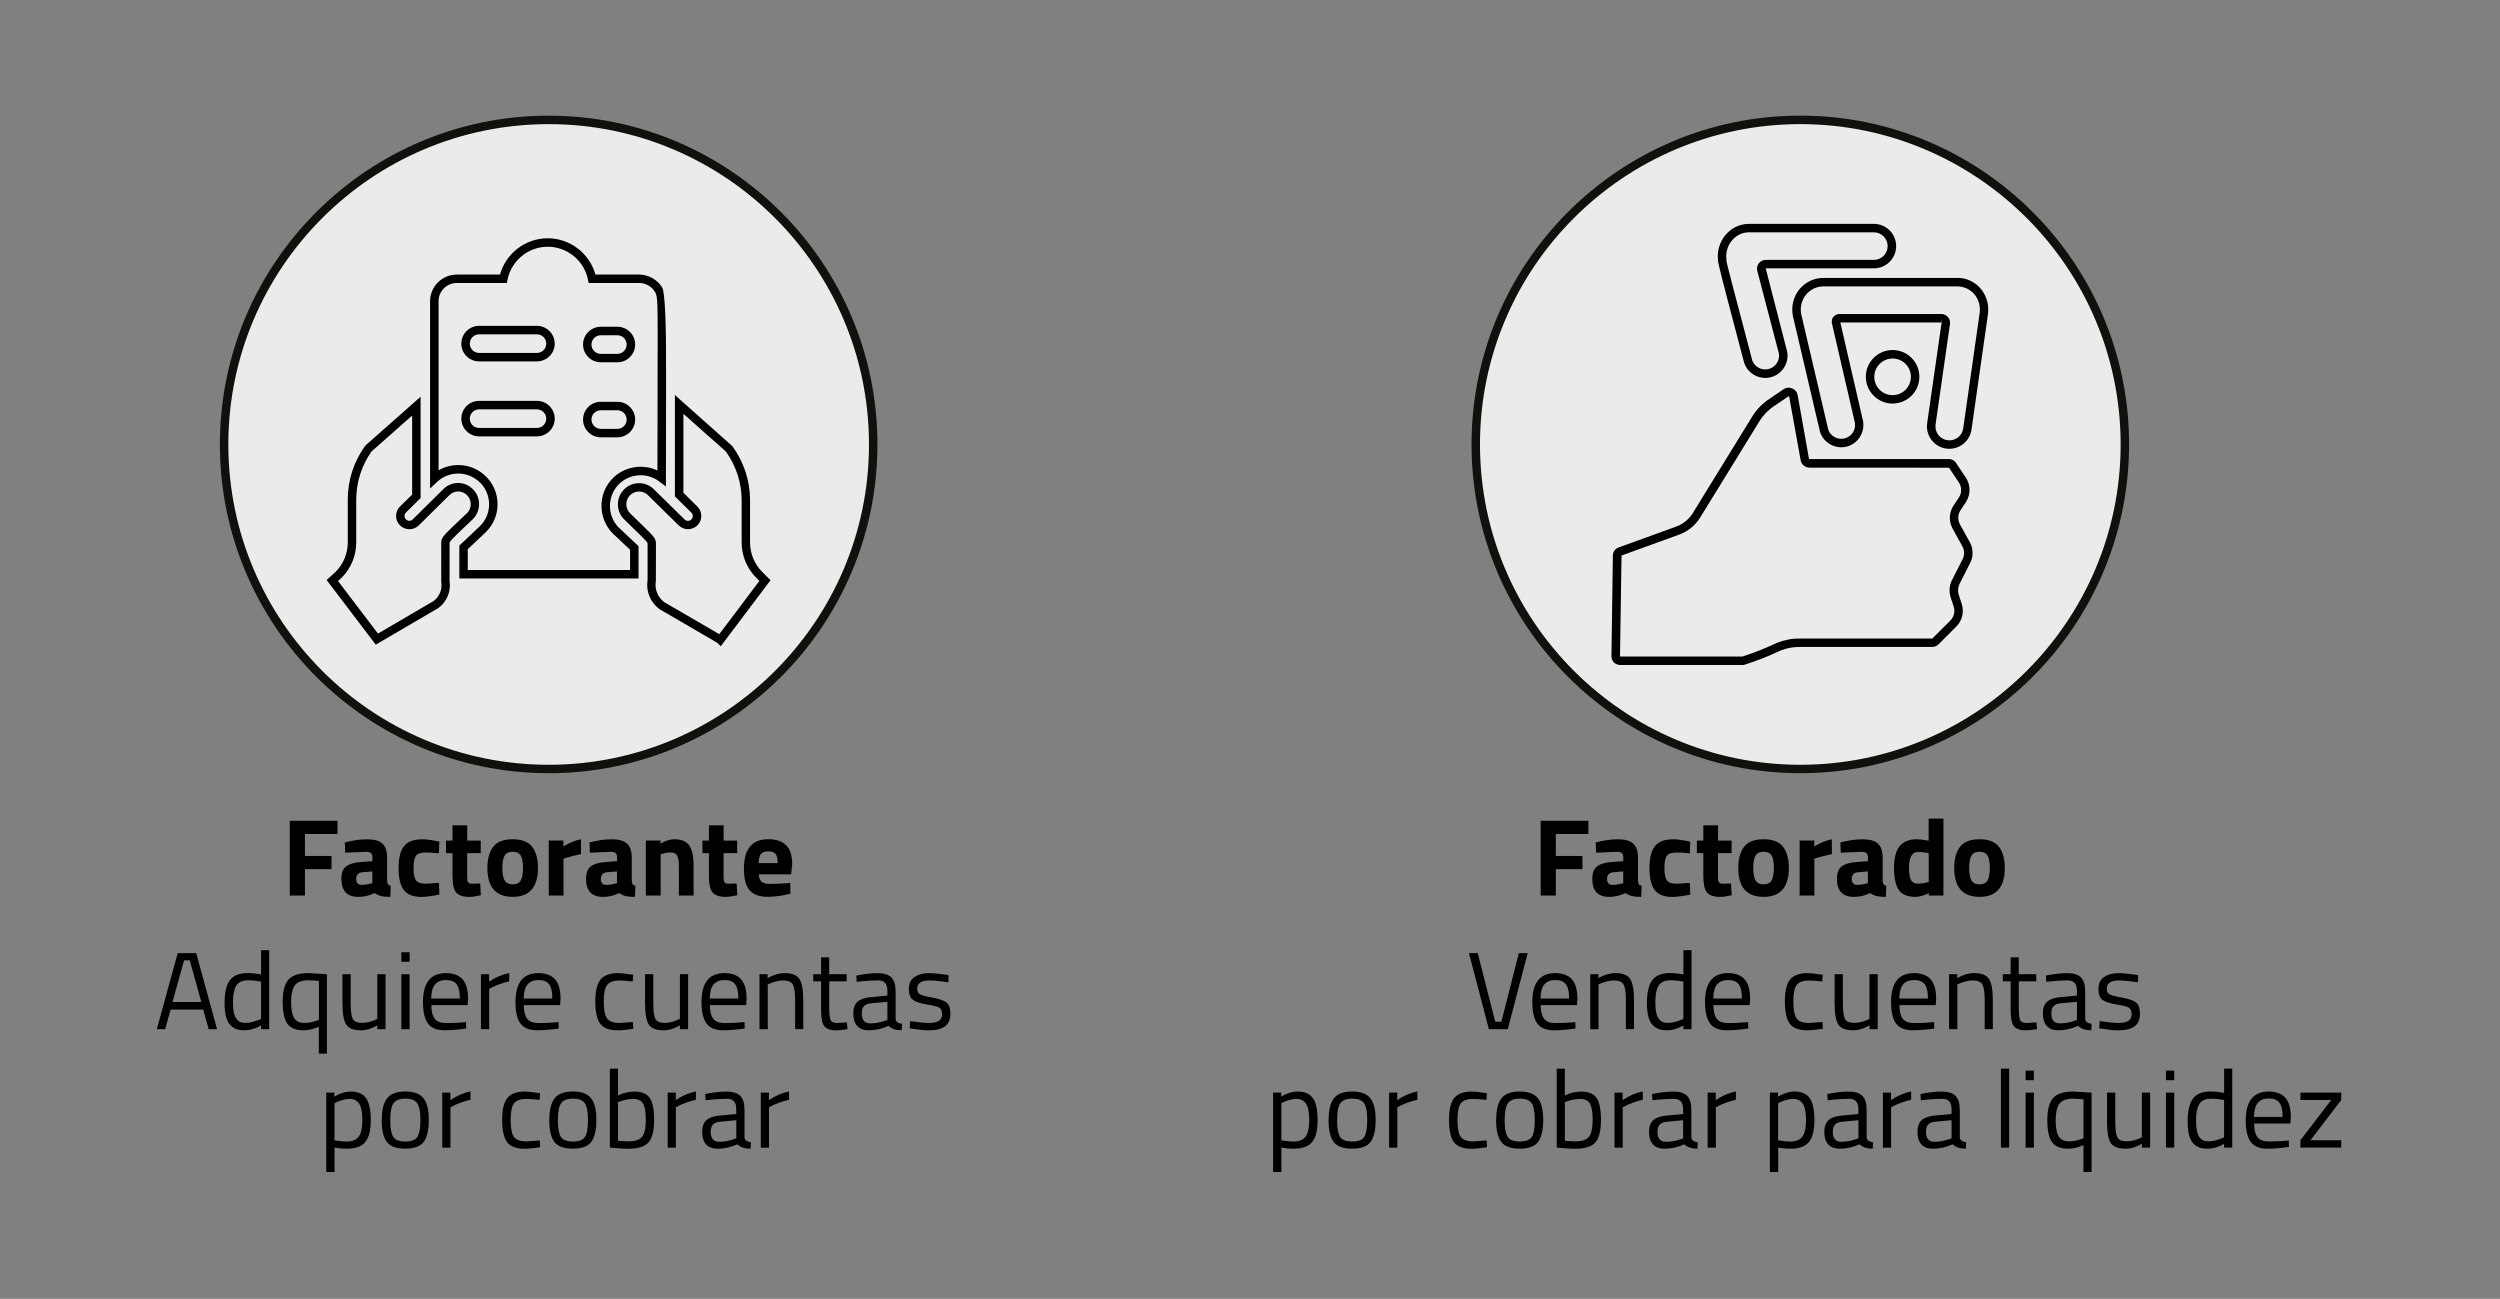 <?xml version="1.0" encoding="UTF-8"?>
<svg id="uuid-05cb3c25-befd-41bc-b2a4-3063d6d17beb" data-name="Capa 1" xmlns="http://www.w3.org/2000/svg" viewBox="0 0 591.12 307.11">
  <rect x="0" y="0" width="591.12" height="307.11" fill="#808080" stroke="none"/>
  <defs>
    <style>
      .uuid-ef077369-0d59-4db3-9af1-24eb20020be4 {
        fill: #10100c;
      }

      .uuid-b21c6ae7-3b01-4c24-b820-527ad0844b43 {
        fill: #ebebeb;
        fill-rule: evenodd;
      }
    </style>
  </defs>
  <g>
    <path class="uuid-b21c6ae7-3b01-4c24-b820-527ad0844b43" d="M348.94,105.08c0,42.38,34.36,76.74,76.74,76.74s76.74-34.36,76.74-76.74-34.36-76.74-76.74-76.74-76.74,34.36-76.74,76.74"/>
    <path class="uuid-ef077369-0d59-4db3-9af1-24eb20020be4" d="M425.68,182.82c-42.86,0-77.74-34.87-77.74-77.74s34.87-77.74,77.74-77.74,77.74,34.87,77.74,77.74-34.87,77.74-77.74,77.74ZM425.68,29.35c-41.76,0-75.74,33.97-75.74,75.74s33.97,75.74,75.74,75.74,75.74-33.97,75.74-75.74-33.97-75.74-75.74-75.74Z"/>
  </g>
  <g>
    <path class="uuid-b21c6ae7-3b01-4c24-b820-527ad0844b43" d="M53,105.08c0,42.38,34.36,76.74,76.74,76.74s76.74-34.36,76.74-76.74S172.11,28.35,129.73,28.35,53,62.7,53,105.08"/>
    <path class="uuid-ef077369-0d59-4db3-9af1-24eb20020be4" d="M129.73,182.82c-42.86,0-77.74-34.87-77.74-77.74S86.87,27.35,129.73,27.35s77.74,34.87,77.74,77.74-34.87,77.74-77.74,77.74ZM129.73,29.35c-41.76,0-75.74,33.97-75.74,75.74s33.97,75.74,75.74,75.74,75.74-33.97,75.74-75.74S171.49,29.35,129.73,29.35Z"/>
  </g>
  <path d="M170.42,152.81l-.81-.81c-.1-.08-.95-.57-3.21-1.88-2.01-1.16-5.23-3.03-10.44-6.07l-.1-.07c-2.13-1.61-3.17-4.23-2.74-6.85v-8.44c0-.46,0-.5-2.74-3.16-.73-.71-1.64-1.59-2.76-2.69-.96-.93-1.5-2.18-1.52-3.51-.02-1.34.48-2.6,1.41-3.56.93-.96,2.18-1.5,3.52-1.52,1.34-.02,2.6.48,3.56,1.42l7.29,7.17c.45.43,1.17.42,1.61-.03.21-.22.33-.51.32-.81,0-.3-.13-.59-.35-.8h0s-3.88-3.84-3.88-3.84v-23.96l13.57,12.08c2.7,3.69,4.16,8.07,4.2,12.65v10.11c0,2.65,1.03,5.14,2.9,7.01l1.94,1.94-11.79,15.64ZM157.02,142.36c5.18,3.02,8.39,4.88,10.38,6.03,1.36.79,2.17,1.26,2.67,1.56l9.49-12.59-.71-.71c-2.25-2.25-3.49-5.24-3.49-8.42v-10.1c-.04-4.11-1.34-8.05-3.75-11.39l-10.02-8.9v18.67l3.28,3.24c.6.58.94,1.37.95,2.2.01.84-.3,1.63-.89,2.23-1.21,1.24-3.2,1.27-4.44.06l-7.29-7.17c-.57-.56-1.33-.86-2.14-.85-.8.01-1.56.34-2.12.91-.56.58-.86,1.34-.85,2.14.01.8.34,1.56.91,2.11,1.12,1.1,2.02,1.98,2.75,2.69,3.03,2.95,3.35,3.25,3.35,4.6l-.02,8.7c-.33,1.89.4,3.79,1.92,4.96ZM88.85,152.43l-11.62-15.29,2.13-1.94c1.84-1.84,2.87-4.33,2.87-6.98v-10.1c0-4.56,1.41-8.94,4.07-12.65l.15-.17,13-11.49v23.95l-3.45,3.41c-.22.22-.35.5-.35.81,0,.3.11.59.32.81.21.22.5.34.8.35.31,0,.59-.11.81-.32l7.24-7.16c1.68-1.7,4.33-1.95,6.3-.58,1.23.85,2.01,2.18,2.14,3.67.13,1.49-.4,2.94-1.45,4l-1.14,1.08c-4.37,4.14-4.37,4.16-4.37,4.78v8.7c.39,2.47-.61,4.93-2.62,6.43l-.09.06-14.75,8.63ZM79.93,137.39l9.44,12.42,13.17-7.71c1.4-1.07,2.08-2.8,1.79-4.54v-.17s-.01-8.78-.01-8.78c0-1.5.09-1.59,4.99-6.23l1.12-1.06c.62-.62.94-1.49.86-2.38-.08-.89-.55-1.7-1.29-2.21-1.17-.82-2.75-.67-3.75.35l-7.26,7.17c-.61.59-1.4.91-2.24.89-.84-.01-1.62-.35-2.21-.95-.58-.6-.9-1.39-.89-2.23.01-.84.35-1.62.95-2.21l2.85-2.81v-18.68l-9.59,8.47c-2.37,3.35-3.62,7.29-3.63,11.39v10.1c0,3.18-1.24,6.17-3.49,8.42l-.81.74ZM150.98,136.78h-42.37v-7.78l4.83-4.56c1.58-1.52,2.38-3.66,2.18-5.85-.2-2.2-1.36-4.16-3.2-5.37h-.01c-2.78-1.9-6.58-1.6-9.03.7l-1.69,1.59v-44.52c.16-3.43,2.95-6.06,6.33-6.07h10.21c1.39-5.02,6.01-8.58,11.28-8.58s9.88,3.56,11.28,8.58h10.51c2.06.08,3.94,1.11,5.09,2.78l.17.27q.99,1.6.94,20.65c-.02,6-.04,13.92-.04,24.41v2.01l-1.6-1.21c-2.99-2.26-7.3-1.85-9.8.95-2.5,2.79-2.45,7.12.13,9.85l4.79,4.52v7.66ZM110.61,134.78h38.37v-4.79l-4.21-3.97c-3.33-3.52-3.4-9.03-.21-12.59,2.77-3.09,7.26-3.9,10.89-2.18,0-9.62.02-16.99.04-22.65.05-18.13.04-18.5-.64-19.59l-.15-.24c-.75-1.09-2.05-1.81-3.44-1.86h-12.08s-.16-.8-.16-.8c-.91-4.5-4.91-7.77-9.51-7.77s-8.59,3.27-9.51,7.77l-.16.8h-11.82c-2.32,0-4.21,1.81-4.32,4.12v40.17c3.01-1.74,6.87-1.67,9.83.34,2.34,1.56,3.83,4.06,4.08,6.86.25,2.8-.77,5.53-2.8,7.48l-4.21,3.97v4.92ZM145.98,103.4h-3.92c-2.31,0-4.2-1.88-4.2-4.2s1.88-4.2,4.2-4.2h3.92c2.31,0,4.2,1.88,4.2,4.2s-1.88,4.2-4.2,4.2ZM142.05,97c-1.21,0-2.2.99-2.2,2.2s.99,2.2,2.2,2.2h3.92c1.21,0,2.2-.99,2.2-2.2s-.99-2.2-2.2-2.2h-3.92ZM126.96,103.18h-13.68c-2.31,0-4.2-1.88-4.2-4.2s1.88-4.2,4.2-4.2h13.68c2.31,0,4.2,1.88,4.2,4.2s-1.88,4.2-4.2,4.2ZM113.28,96.79c-1.21,0-2.2.99-2.2,2.2s.99,2.2,2.2,2.2h13.68c1.21,0,2.2-.99,2.2-2.2s-.99-2.2-2.2-2.2h-13.68ZM145.98,85.66h-3.92c-2.31,0-4.2-1.88-4.2-4.2s1.88-4.2,4.2-4.2h3.92c2.31,0,4.2,1.88,4.2,4.2s-1.88,4.2-4.2,4.2ZM142.05,79.27c-1.21,0-2.2.99-2.2,2.2s.99,2.2,2.2,2.2h3.92c1.21,0,2.2-.99,2.2-2.2s-.99-2.2-2.2-2.2h-3.92ZM126.96,85.45h-13.68c-2.31,0-4.2-1.88-4.2-4.2s1.88-4.2,4.2-4.2h13.68c2.31,0,4.2,1.88,4.2,4.2s-1.88,4.2-4.2,4.2ZM113.28,79.05c-1.21,0-2.2.99-2.2,2.2s.99,2.2,2.2,2.2h13.68c1.21,0,2.2-.99,2.2-2.2s-.99-2.2-2.2-2.2h-13.68Z"/>
  <path d="M412.27,157.24h-29.23c-.56-.05-1-.23-1.36-.53l-.14-.14c-.32-.38-.5-.85-.52-1.35l.34-23.86c.01-.85.53-1.59,1.32-1.9l13.79-5c1.55-.6,2.86-1.67,3.76-3.09l14.06-22.84c1.02-1.69,2.44-3.15,4.1-4.23l3.54-2.4c.61-.32,1.34-.32,1.95,0,.55.22,1.02.78,1.16,1.45l2.69,15.12s.05.07.1.07h32.98c.68-.01,1.34.35,1.71.95l2.37,3.55c1.07,1.73,1.07,3.85.02,5.56l-1.34,2.03c-.64.97-.72,2.21-.2,3.25l2.46,4.46c.77,1.52.77,3.29.02,4.77l-2.56,5.03c-.35.76-.41,1.65-.15,2.49l.72,2.21c.59,1.87.1,3.88-1.26,5.27l-4.27,4.27c-.4.37-.89.58-1.4.59h-31.23c-1.62-.03-3.18.25-4.67.83-2.72,1.31-5.64,2.46-8.59,3.39l-.15.05ZM383.04,155.22s.06.02.1.02h28.83c2.81-.9,5.59-2,8.25-3.27,1.8-.7,3.62-1.03,5.48-.99h31.19s4.28-4.27,4.28-4.27c.84-.85,1.14-2.1.78-3.26l-.72-2.21c-.42-1.32-.32-2.73.26-3.97l2.57-5.06c.46-.92.46-2.01,0-2.93l-2.47-4.48c-.84-1.68-.72-3.7.32-5.26l1.32-2c.64-1.03.64-2.34-.02-3.4l-2.37-3.55-33.02-.02c-1.01-.02-1.86-.74-2.05-1.7l-2.73-15.13-.07-.04s-.05-.01-.07,0l-3.38,2.29c-1.42.93-2.63,2.18-3.5,3.61l-14.07,22.85c-1.14,1.8-2.78,3.14-4.75,3.9l-13.79,5-.36,23.84s0,.01.02.03ZM460.94,106.12c-.25,0-.5-.02-.75-.05-1.4-.2-2.65-.93-3.5-2.06s-1.21-2.53-1.02-3.93l3.41-23.75-.08-1.09v1h-23.86l.02.1,5.37,23.28c.43,2.77-1.32,5.37-3.97,6-2.65.63-5.39-.91-6.22-3.51l-6.42-27.41c-.45-2.29.14-4.6,1.61-6.37,1.4-1.67,3.47-2.63,5.63-2.62h31.63c2.23-.04,4.33,1.01,5.73,2.77h0c1.27,1.66,1.82,3.78,1.52,5.84l-3.88,27.23c-.2,1.4-.93,2.64-2.06,3.5-.93.7-2.04,1.07-3.18,1.07ZM459.01,74.24c.62,0,1.19.28,1.58.74.39.41.58,1.05.47,1.67l-3.4,23.71c-.12.87.1,1.74.63,2.45.53.7,1.31,1.16,2.18,1.28.87.12,1.74-.1,2.45-.63.7-.53,1.16-1.31,1.28-2.18l3.88-27.24c.23-1.53-.18-3.1-1.12-4.32-1.01-1.27-2.53-2-4.15-2h-31.64c-1.58,0-3.07.69-4.09,1.9-1.08,1.3-1.52,3-1.19,4.66l6.39,27.29c.5,1.53,2.19,2.49,3.84,2.1,1.65-.39,2.73-2,2.47-3.68l-5.34-23.13c-.2-.52-.18-1.11.04-1.63l.15-.25c.41-.49,1.01-.76,1.65-.74h23.93ZM447.5,95.42c-3.49,0-6.33-2.84-6.33-6.33s2.84-6.33,6.33-6.33,6.33,2.84,6.33,6.33-2.84,6.33-6.33,6.33ZM447.5,84.77c-2.39,0-4.33,1.94-4.33,4.33s1.94,4.33,4.33,4.33,4.33-1.94,4.33-4.33-1.94-4.33-4.33-4.33ZM417.4,89.36c-.52,0-1.04-.08-1.55-.23-1.89-.58-3.28-2.14-3.64-4.08-5.49-20.82-6.07-23.04-6-23.67-.21-2.01.38-4.05,1.64-5.64,1.33-1.72,3.35-2.75,5.53-2.81h29.7c2.9,0,5.26,2.36,5.26,5.26s-2.36,5.26-5.26,5.26h-25.58l4.89,19c.63,1.81.17,3.87-1.21,5.3-1.01,1.05-2.37,1.61-3.78,1.61ZM408.19,61.65c.13.78,1.36,5.45,5.96,22.92l.02.08c.21,1.22,1.08,2.19,2.26,2.56,1.18.36,2.45.03,3.3-.86.86-.89,1.14-2.16.74-3.33l-4.97-19c-.16-.63-.02-1.27.37-1.77.39-.5.98-.79,1.61-.8h25.59c1.8,0,3.26-1.46,3.26-3.26s-1.46-3.26-3.26-3.26h-29.67c-1.55.05-3.02.79-3.98,2.04-.97,1.22-1.4,2.8-1.21,4.33l.02.16-.04.19ZM408.16,61.77v.02s0-.01,0-.02Z"/>
  <g>
    <path d="M68.52,211.75v-17.68h11.28v3.12h-7.7v5.2h6.29v3.12h-6.29v6.24h-3.59Z"/>
    <path d="M91.53,202.81v5.41c.03.42.1.71.21.87.1.17.32.28.65.35l-.1,2.63c-.88,0-1.59-.06-2.12-.18-.53-.12-1.06-.36-1.6-.73-1.25.61-2.52.91-3.82.91-2.69,0-4.03-1.42-4.03-4.26,0-1.39.37-2.37,1.12-2.95.75-.58,1.89-.92,3.43-1.03l2.78-.21v-.81c0-.54-.12-.91-.36-1.1-.24-.2-.63-.3-1.17-.3l-4.89.21-.1-2.42c1.85-.5,3.62-.75,5.29-.75s2.88.35,3.61,1.04c.74.69,1.1,1.8,1.1,3.33ZM85.68,206.24c-.97.09-1.46.61-1.46,1.56s.42,1.43,1.27,1.43c.66,0,1.38-.1,2.16-.31l.39-.1v-2.78l-2.37.21Z"/>
    <path d="M99.72,198.44c.9,0,2.05.14,3.46.42l.7.16-.1,2.76c-1.37-.14-2.38-.21-3.04-.21-1.2,0-1.99.26-2.38.77-.39.51-.58,1.48-.58,2.9s.2,2.4.58,2.93c.39.53,1.19.79,2.41.79l3.02-.21.1,2.78c-1.85.36-3.27.55-4.24.55-1.92,0-3.31-.54-4.15-1.62-.84-1.08-1.26-2.82-1.26-5.21s.43-4.12,1.3-5.19c.87-1.07,2.26-1.6,4.19-1.6Z"/>
    <path d="M113.66,201.72h-3.2v5.33c0,.52.01.89.04,1.11.03.22.12.4.29.56.16.16.42.23.77.23l1.98-.05.16,2.78c-1.16.26-2.05.39-2.65.39-1.56,0-2.63-.35-3.2-1.05-.57-.7-.86-2-.86-3.89v-5.41h-1.53v-2.96h1.53v-3.61h3.48v3.61h3.2v2.96Z"/>
    <path d="M116.62,200.22c.92-1.19,2.45-1.78,4.6-1.78s3.68.59,4.6,1.78c.92,1.19,1.38,2.86,1.38,5,0,4.56-1.99,6.84-5.98,6.84s-5.98-2.28-5.98-6.84c0-2.15.46-3.82,1.38-5ZM119.31,208.16c.35.62.99.94,1.91.94s1.56-.31,1.91-.94c.35-.62.53-1.6.53-2.94s-.18-2.3-.53-2.91c-.36-.61-.99-.91-1.91-.91s-1.56.3-1.91.91c-.36.61-.53,1.58-.53,2.91s.18,2.31.53,2.94Z"/>
    <path d="M129.75,211.75v-13h3.46v1.38c1.46-.87,2.84-1.43,4.16-1.69v3.51c-1.4.29-2.61.6-3.61.91l-.52.18v8.71h-3.48Z"/>
    <path d="M149.38,202.81v5.41c.03.42.1.71.21.87.1.17.32.28.65.35l-.1,2.63c-.88,0-1.59-.06-2.12-.18-.53-.12-1.06-.36-1.6-.73-1.25.61-2.52.91-3.82.91-2.69,0-4.03-1.42-4.03-4.26,0-1.39.37-2.37,1.12-2.95.75-.58,1.89-.92,3.43-1.03l2.78-.21v-.81c0-.54-.12-.91-.36-1.1-.24-.2-.63-.3-1.17-.3l-4.89.21-.1-2.42c1.85-.5,3.62-.75,5.29-.75s2.88.35,3.61,1.04c.74.69,1.1,1.8,1.1,3.33ZM143.53,206.24c-.97.09-1.46.61-1.46,1.56s.42,1.43,1.27,1.43c.66,0,1.38-.1,2.16-.31l.39-.1v-2.78l-2.37.21Z"/>
    <path d="M156.19,211.75h-3.48v-13h3.46v.73c1.18-.69,2.26-1.04,3.25-1.04,1.73,0,2.93.51,3.59,1.53.66,1.02.99,2.6.99,4.73v7.05h-3.48v-6.94c0-1.11-.13-1.93-.39-2.46-.26-.53-.78-.79-1.56-.79-.71,0-1.4.12-2.05.36l-.31.1v9.72Z"/>
    <path d="M174.29,201.72h-3.2v5.33c0,.52.01.89.04,1.11.03.22.12.4.29.56.16.16.42.23.77.23l1.98-.05.16,2.78c-1.16.26-2.05.39-2.65.39-1.56,0-2.63-.35-3.2-1.05-.57-.7-.86-2-.86-3.89v-5.41h-1.53v-2.96h1.53v-3.61h3.48v3.61h3.2v2.96Z"/>
    <path d="M180.05,208.46c.41.36.99.53,1.75.53,1.61,0,3.05-.05,4.32-.16l.73-.08.05,2.57c-1.99.49-3.8.73-5.41.73-1.96,0-3.38-.52-4.26-1.56-.88-1.04-1.33-2.73-1.33-5.07,0-4.66,1.92-6.99,5.75-6.99s5.67,1.96,5.67,5.88l-.26,2.42h-7.64c.02.8.23,1.37.64,1.73ZM183.88,204.08c0-1.04-.16-1.76-.49-2.17-.33-.41-.91-.61-1.73-.61s-1.4.21-1.74.64c-.34.43-.52,1.14-.53,2.15h4.5Z"/>
  </g>
  <g>
    <path d="M37.08,243.35l4.94-17.99h4.37l4.94,17.99h-1.98l-1.3-4.63h-7.7l-1.3,4.63h-1.98ZM43.52,227.07l-2.73,9.85h6.81l-2.73-9.85h-1.35Z"/>
    <path d="M63.65,224.68v18.67h-1.92v-.88c-1.33.76-2.65,1.14-3.95,1.14-.69,0-1.3-.09-1.82-.26s-1.01-.49-1.46-.94c-.94-.94-1.4-2.67-1.4-5.19s.42-4.34,1.26-5.46c.84-1.12,2.23-1.68,4.17-1.68,1.01,0,2.07.11,3.2.34v-5.75h1.92ZM56.89,241.69c.31.12.71.18,1.21.18s1.05-.08,1.66-.25c.61-.17,1.1-.33,1.44-.48l.52-.23v-8.81c-1.11-.21-2.14-.31-3.09-.31-1.32,0-2.24.42-2.76,1.26s-.78,2.14-.78,3.91c0,2.01.3,3.36.91,4.06.28.33.57.55.88.68Z"/>
    <path d="M71.73,243.61c-1.75,0-3-.51-3.76-1.53-.75-1.02-1.13-2.76-1.13-5.2s.45-4.19,1.35-5.23,2.5-1.56,4.78-1.56l4.34.26v18.77h-1.92v-6.37c-1.21.57-2.44.86-3.67.86ZM73.01,231.78c-1.63,0-2.73.41-3.31,1.22-.58.81-.87,2.11-.87,3.89s.24,3.05.72,3.82c.48.77,1.28,1.16,2.4,1.16,1,0,2-.19,2.99-.57l.47-.18v-9.18c-1.07-.1-1.87-.16-2.39-.16Z"/>
    <path d="M89.21,230.35h1.95v13h-1.95v-.91c-1.3.78-2.58,1.17-3.85,1.17-1.77,0-2.94-.46-3.52-1.38-.58-.92-.87-2.62-.87-5.1v-6.79h1.95v6.76c0,1.89.16,3.16.49,3.8.33.64,1.07.96,2.24.96.57,0,1.15-.08,1.74-.25.59-.17,1.04-.33,1.35-.48l.47-.23v-10.56Z"/>
    <path d="M94.9,227.41v-2.26h1.95v2.26h-1.95ZM94.9,243.35v-13h1.95v13h-1.95Z"/>
    <path d="M109.43,241.74l.75-.08.05,1.53c-1.98.28-3.67.42-5.07.42-1.87,0-3.2-.54-3.98-1.62-.78-1.08-1.17-2.77-1.17-5.06,0-4.56,1.81-6.84,5.43-6.84,1.75,0,3.06.49,3.93,1.47.87.98,1.3,2.52,1.3,4.62l-.1,1.48h-8.58c0,1.44.26,2.5.78,3.2s1.43,1.04,2.72,1.04,2.6-.05,3.94-.16ZM108.73,236.1c0-1.59-.26-2.72-.77-3.38-.51-.66-1.34-.99-2.5-.99s-2.02.35-2.6,1.04c-.58.69-.88,1.8-.9,3.33h6.76Z"/>
    <path d="M113.72,243.35v-13h1.92v1.77c1.51-1.04,3.09-1.72,4.76-2.05v1.98c-.73.14-1.49.36-2.28.65-.79.29-1.39.55-1.81.78l-.65.34v9.54h-1.95Z"/>
    <path d="M131.3,241.74l.75-.08.05,1.53c-1.98.28-3.67.42-5.07.42-1.87,0-3.2-.54-3.98-1.62-.78-1.08-1.17-2.77-1.17-5.06,0-4.56,1.81-6.84,5.43-6.84,1.75,0,3.06.49,3.93,1.47.87.98,1.3,2.52,1.3,4.62l-.1,1.48h-8.58c0,1.44.26,2.5.78,3.2s1.43,1.04,2.72,1.04,2.6-.05,3.94-.16ZM130.6,236.1c0-1.59-.26-2.72-.77-3.38-.51-.66-1.34-.99-2.5-.99s-2.02.35-2.6,1.04c-.58.69-.88,1.8-.9,3.33h6.76Z"/>
    <path d="M146.17,230.09c.57,0,1.54.1,2.91.31l.62.08-.08,1.59c-1.39-.16-2.41-.23-3.07-.23-1.47,0-2.47.35-3,1.05-.53.7-.79,2-.79,3.9s.25,3.22.74,3.97c.49.75,1.52,1.12,3.08,1.12l3.07-.23.08,1.61c-1.61.24-2.82.36-3.61.36-2.03,0-3.43-.52-4.2-1.56-.77-1.04-1.16-2.79-1.16-5.27s.42-4.2,1.25-5.2c.83-1,2.22-1.5,4.16-1.5Z"/>
    <path d="M160.76,230.35h1.95v13h-1.95v-.91c-1.3.78-2.58,1.17-3.85,1.17-1.77,0-2.94-.46-3.52-1.38-.58-.92-.87-2.62-.87-5.1v-6.79h1.95v6.76c0,1.89.16,3.16.49,3.8.33.64,1.07.96,2.24.96.57,0,1.15-.08,1.74-.25.59-.17,1.04-.33,1.35-.48l.47-.23v-10.56Z"/>
    <path d="M175.29,241.74l.75-.08.05,1.53c-1.98.28-3.67.42-5.07.42-1.87,0-3.2-.54-3.98-1.62-.78-1.08-1.17-2.77-1.17-5.06,0-4.56,1.81-6.84,5.43-6.84,1.75,0,3.06.49,3.93,1.47.87.98,1.3,2.52,1.3,4.62l-.1,1.48h-8.58c0,1.44.26,2.5.78,3.2s1.43,1.04,2.72,1.04,2.6-.05,3.94-.16ZM174.59,236.1c0-1.59-.26-2.72-.77-3.38-.51-.66-1.34-.99-2.5-.99s-2.02.35-2.6,1.04c-.58.69-.88,1.8-.9,3.33h6.76Z"/>
    <path d="M181.53,243.35h-1.95v-13h1.92v.91c1.4-.78,2.75-1.17,4.03-1.17,1.73,0,2.9.47,3.5,1.4.6.94.9,2.6.9,4.99v6.86h-1.92v-6.81c0-1.8-.18-3.04-.53-3.71-.36-.67-1.11-1-2.28-1-.55,0-1.14.08-1.75.25-.62.17-1.09.33-1.42.48l-.49.23v10.56Z"/>
    <path d="M200.2,232.04h-4.13v6.21c0,1.49.11,2.47.32,2.94s.73.7,1.55.7l2.31-.16.13,1.61c-1.16.19-2.05.29-2.65.29-1.35,0-2.29-.33-2.81-.99-.52-.66-.78-1.92-.78-3.77v-6.84h-1.85v-1.69h1.85v-3.98h1.92v3.98h4.13v1.69Z"/>
    <path d="M211.77,234.28v6.66c.05.64.55,1.02,1.51,1.14l-.08,1.53c-1.37,0-2.4-.35-3.09-1.04-1.56.69-3.12,1.04-4.68,1.04-1.2,0-2.11-.34-2.73-1.01s-.94-1.65-.94-2.91.32-2.2.96-2.79c.64-.6,1.65-.97,3.02-1.11l4.08-.39v-1.12c0-.88-.19-1.52-.57-1.9-.38-.38-.9-.57-1.56-.57-1.39,0-2.83.09-4.32.26l-.81.08-.08-1.48c1.91-.38,3.6-.57,5.07-.57s2.54.34,3.21,1.01c.67.68,1,1.73,1,3.17ZM203.76,239.58c0,1.59.66,2.39,1.98,2.39,1.18,0,2.34-.2,3.48-.6l.6-.21v-4.29l-3.85.36c-.78.07-1.34.29-1.69.68-.35.38-.52.94-.52,1.66Z"/>
    <path d="M219.7,231.83c-1.89,0-2.83.66-2.83,1.98,0,.61.22,1.04.65,1.29.43.25,1.42.51,2.96.78,1.54.27,2.63.65,3.28,1.13s.96,1.4.96,2.73-.43,2.31-1.29,2.94-2.11.94-3.76.94c-1.08,0-2.34-.12-3.8-.36l-.78-.13.1-1.69c1.98.29,3.47.44,4.47.44s1.77-.16,2.3-.48c.53-.32.79-.86.79-1.61s-.23-1.26-.68-1.53c-.45-.27-1.44-.52-2.96-.77-1.53-.24-2.61-.6-3.25-1.07-.64-.47-.96-1.33-.96-2.6s.45-2.2,1.34-2.81,2.01-.91,3.34-.91c1.06,0,2.38.12,3.98.36l.73.13-.05,1.66c-1.92-.28-3.44-.42-4.55-.42Z"/>
    <path d="M77.14,277.12v-18.77h1.92v.94c1.32-.8,2.62-1.2,3.9-1.2,1.65,0,2.84.52,3.59,1.57.75,1.05,1.12,2.78,1.12,5.19s-.44,4.14-1.31,5.19c-.88,1.05-2.33,1.57-4.35,1.57-1.06,0-2.03-.1-2.91-.29v5.8h-1.95ZM82.68,259.83c-.52,0-1.08.09-1.68.26s-1.07.35-1.42.52l-.49.26v8.76c1.23.19,2.17.29,2.81.29,1.4,0,2.39-.4,2.95-1.2.56-.8.84-2.1.84-3.9s-.26-3.08-.77-3.85c-.51-.76-1.26-1.14-2.25-1.14Z"/>
    <path d="M90.27,264.82c0-2.37.42-4.09,1.27-5.15.85-1.06,2.28-1.59,4.3-1.59s3.45.53,4.29,1.59c.84,1.06,1.26,2.77,1.26,5.15s-.4,4.1-1.2,5.17c-.8,1.07-2.25,1.61-4.37,1.61s-3.57-.54-4.37-1.61c-.8-1.08-1.2-2.8-1.2-5.17ZM92.27,264.78c0,1.9.23,3.23.69,3.99.46.76,1.42,1.14,2.89,1.14s2.42-.38,2.87-1.13c.45-.75.68-2.08.68-3.99s-.25-3.22-.75-3.94c-.5-.72-1.43-1.08-2.79-1.08s-2.3.36-2.81,1.08c-.51.72-.77,2.03-.77,3.93Z"/>
    <path d="M104.57,271.35v-13h1.92v1.77c1.51-1.04,3.09-1.72,4.76-2.05v1.98c-.73.14-1.49.36-2.28.65-.79.29-1.39.55-1.81.78l-.65.34v9.54h-1.95Z"/>
    <path d="M124.15,258.09c.57,0,1.54.1,2.91.31l.62.08-.08,1.59c-1.39-.16-2.41-.23-3.07-.23-1.47,0-2.47.35-3,1.05-.53.7-.79,2-.79,3.9s.25,3.22.74,3.97c.49.75,1.52,1.12,3.08,1.12l3.07-.23.08,1.61c-1.61.24-2.82.36-3.61.36-2.03,0-3.43-.52-4.2-1.56-.77-1.04-1.16-2.79-1.16-5.27s.42-4.2,1.25-5.2c.83-1,2.22-1.5,4.16-1.5Z"/>
    <path d="M129.89,264.82c0-2.37.42-4.09,1.27-5.15.85-1.06,2.28-1.59,4.3-1.59s3.45.53,4.29,1.59c.84,1.06,1.26,2.77,1.26,5.15s-.4,4.1-1.2,5.17c-.8,1.07-2.25,1.61-4.37,1.61s-3.57-.54-4.37-1.61c-.8-1.08-1.2-2.8-1.2-5.17ZM131.9,264.78c0,1.9.23,3.23.69,3.99.46.76,1.42,1.14,2.89,1.14s2.42-.38,2.87-1.13c.45-.75.68-2.08.68-3.99s-.25-3.22-.75-3.94c-.5-.72-1.43-1.08-2.79-1.08s-2.3.36-2.81,1.08c-.51.72-.77,2.03-.77,3.93Z"/>
    <path d="M149.94,258.09c1.75,0,2.98.5,3.68,1.5.7,1,1.05,2.74,1.05,5.24s-.44,4.25-1.31,5.27c-.88,1.01-2.48,1.52-4.82,1.52-.73,0-1.93-.07-3.61-.21l-.73-.08v-18.64h1.92v6.32c1.32-.61,2.59-.91,3.82-.91ZM148.51,269.87c1.7,0,2.82-.38,3.37-1.16.55-.77.82-2.08.82-3.91s-.22-3.12-.65-3.86c-.43-.74-1.21-1.1-2.31-1.1-1.01,0-2.04.19-3.09.57l-.52.18v9.15c1.13.09,1.92.13,2.39.13Z"/>
    <path d="M157.87,271.35v-13h1.92v1.77c1.51-1.04,3.09-1.72,4.76-2.05v1.98c-.73.14-1.49.36-2.28.65-.79.29-1.39.55-1.81.78l-.65.34v9.54h-1.95Z"/>
    <path d="M176.04,262.28v6.66c.05.64.55,1.02,1.51,1.14l-.08,1.53c-1.37,0-2.4-.35-3.09-1.04-1.56.69-3.12,1.04-4.68,1.04-1.2,0-2.11-.34-2.73-1.01s-.94-1.65-.94-2.91.32-2.2.96-2.79c.64-.6,1.65-.97,3.02-1.11l4.08-.39v-1.12c0-.88-.19-1.52-.57-1.9-.38-.38-.9-.57-1.56-.57-1.39,0-2.83.09-4.32.26l-.81.08-.08-1.48c1.91-.38,3.6-.57,5.07-.57s2.54.34,3.21,1.01c.67.68,1,1.73,1,3.17ZM168.04,267.58c0,1.59.66,2.39,1.98,2.39,1.18,0,2.34-.2,3.48-.6l.6-.21v-4.29l-3.85.36c-.78.07-1.34.29-1.69.68-.35.38-.52.94-.52,1.66Z"/>
    <path d="M179.89,271.35v-13h1.92v1.77c1.51-1.04,3.09-1.72,4.76-2.05v1.98c-.73.14-1.49.36-2.28.65-.79.29-1.39.55-1.81.78l-.65.34v9.54h-1.95Z"/>
  </g>
  <g>
    <path d="M364.29,211.75v-17.68h11.28v3.12h-7.7v5.2h6.29v3.12h-6.29v6.24h-3.59Z"/>
    <path d="M387.3,202.81v5.41c.03.42.1.71.21.87.1.17.32.28.65.35l-.1,2.63c-.88,0-1.59-.06-2.12-.18-.53-.12-1.06-.36-1.6-.73-1.25.61-2.52.91-3.82.91-2.69,0-4.03-1.42-4.03-4.26,0-1.39.37-2.37,1.12-2.95.75-.58,1.89-.92,3.43-1.03l2.78-.21v-.81c0-.54-.12-.91-.36-1.1-.24-.2-.63-.3-1.17-.3l-4.89.21-.1-2.42c1.85-.5,3.62-.75,5.29-.75s2.88.35,3.61,1.04c.74.69,1.1,1.8,1.1,3.33ZM381.45,206.24c-.97.09-1.46.61-1.46,1.56s.42,1.43,1.27,1.43c.66,0,1.38-.1,2.16-.31l.39-.1v-2.78l-2.37.21Z"/>
    <path d="M395.49,198.44c.9,0,2.05.14,3.46.42l.7.16-.1,2.76c-1.37-.14-2.38-.21-3.04-.21-1.2,0-1.99.26-2.38.77-.39.51-.58,1.48-.58,2.9s.2,2.4.58,2.93c.39.53,1.19.79,2.41.79l3.02-.21.1,2.78c-1.85.36-3.27.55-4.24.55-1.92,0-3.31-.54-4.15-1.62-.84-1.08-1.26-2.82-1.26-5.21s.43-4.12,1.3-5.19c.87-1.07,2.26-1.6,4.19-1.6Z"/>
    <path d="M409.42,201.72h-3.2v5.33c0,.52.01.89.04,1.11.03.22.12.4.29.56.16.16.42.23.77.23l1.98-.05.16,2.78c-1.16.26-2.05.39-2.65.39-1.56,0-2.63-.35-3.2-1.05-.57-.7-.86-2-.86-3.89v-5.41h-1.53v-2.96h1.53v-3.61h3.48v3.61h3.2v2.96Z"/>
    <path d="M412.39,200.22c.92-1.19,2.45-1.78,4.6-1.78s3.68.59,4.6,1.78c.92,1.19,1.38,2.86,1.38,5,0,4.56-1.99,6.84-5.98,6.84s-5.98-2.28-5.98-6.84c0-2.15.46-3.82,1.38-5ZM415.08,208.16c.35.62.99.94,1.91.94s1.56-.31,1.91-.94c.35-.62.53-1.6.53-2.94s-.18-2.3-.53-2.91c-.36-.61-.99-.91-1.91-.91s-1.56.3-1.91.91c-.36.61-.53,1.58-.53,2.91s.18,2.31.53,2.94Z"/>
    <path d="M425.52,211.75v-13h3.46v1.38c1.46-.87,2.84-1.43,4.16-1.69v3.51c-1.4.29-2.61.6-3.61.91l-.52.18v8.71h-3.48Z"/>
    <path d="M445.15,202.81v5.41c.03.42.1.71.21.87.1.17.32.28.65.35l-.1,2.63c-.88,0-1.59-.06-2.12-.18-.53-.12-1.06-.36-1.6-.73-1.25.61-2.52.91-3.82.91-2.69,0-4.03-1.42-4.03-4.26,0-1.39.37-2.37,1.12-2.95.75-.58,1.89-.92,3.43-1.03l2.78-.21v-.81c0-.54-.12-.91-.36-1.1-.24-.2-.63-.3-1.17-.3l-4.89.21-.1-2.42c1.85-.5,3.62-.75,5.29-.75s2.88.35,3.61,1.04c.74.69,1.1,1.8,1.1,3.33ZM439.3,206.24c-.97.09-1.46.61-1.46,1.56s.42,1.43,1.27,1.43c.66,0,1.38-.1,2.16-.31l.39-.1v-2.78l-2.37.21Z"/>
    <path d="M459.52,193.55v18.2h-3.46v-.55c-1.21.57-2.26.86-3.15.86-1.89,0-3.21-.55-3.95-1.64-.75-1.09-1.12-2.82-1.12-5.19s.45-4.09,1.34-5.17c.89-1.08,2.24-1.62,4.04-1.62.55,0,1.33.09,2.31.26l.49.1v-5.25h3.48ZM455.68,208.63l.36-.08v-6.84c-.95-.17-1.8-.26-2.55-.26-1.4,0-2.11,1.25-2.11,3.74,0,1.35.16,2.31.47,2.89s.83.86,1.55.86,1.48-.1,2.27-.31Z"/>
    <path d="M463.45,200.22c.92-1.19,2.45-1.78,4.6-1.78s3.68.59,4.6,1.78c.92,1.19,1.38,2.86,1.38,5,0,4.56-1.99,6.84-5.98,6.84s-5.98-2.28-5.98-6.84c0-2.15.46-3.82,1.38-5ZM466.14,208.16c.35.62.99.94,1.91.94s1.56-.31,1.91-.94c.35-.62.53-1.6.53-2.94s-.18-2.3-.53-2.91c-.36-.61-.99-.91-1.91-.91s-1.56.3-1.91.91c-.36.61-.53,1.58-.53,2.91s.18,2.31.53,2.94Z"/>
  </g>
  <g>
    <path d="M359.14,225.36h2.08l-4.71,17.99h-4.47l-4.71-17.99h2.08l4.13,16.22h1.46l4.13-16.22Z"/>
    <path d="M371.73,241.74l.75-.08.05,1.53c-1.98.28-3.67.42-5.07.42-1.87,0-3.2-.54-3.98-1.62-.78-1.08-1.17-2.77-1.17-5.06,0-4.56,1.81-6.84,5.43-6.84,1.75,0,3.06.49,3.93,1.47.87.98,1.3,2.52,1.3,4.62l-.1,1.48h-8.58c0,1.44.26,2.5.78,3.2s1.43,1.04,2.72,1.04,2.6-.05,3.94-.16ZM371.02,236.1c0-1.59-.26-2.72-.77-3.38-.51-.66-1.34-.99-2.5-.99s-2.02.35-2.6,1.04c-.58.69-.88,1.8-.9,3.33h6.76Z"/>
    <path d="M377.96,243.35h-1.95v-13h1.92v.91c1.4-.78,2.75-1.17,4.03-1.17,1.73,0,2.9.47,3.5,1.4.6.94.9,2.6.9,4.99v6.86h-1.92v-6.81c0-1.8-.18-3.04-.53-3.71-.36-.67-1.11-1-2.28-1-.55,0-1.14.08-1.75.25-.62.17-1.09.33-1.42.48l-.49.23v10.56Z"/>
    <path d="M399.96,224.68v18.67h-1.92v-.88c-1.33.76-2.65,1.14-3.95,1.14-.69,0-1.3-.09-1.82-.26s-1.01-.49-1.46-.94c-.94-.94-1.4-2.67-1.4-5.19s.42-4.34,1.26-5.46c.84-1.12,2.23-1.68,4.17-1.68,1.01,0,2.07.11,3.2.34v-5.75h1.92ZM393.2,241.69c.31.12.71.18,1.21.18s1.05-.08,1.66-.25c.61-.17,1.1-.33,1.44-.48l.52-.23v-8.81c-1.11-.21-2.14-.31-3.09-.31-1.32,0-2.24.42-2.76,1.26s-.78,2.14-.78,3.91c0,2.01.3,3.36.91,4.06.28.33.57.55.88.68Z"/>
    <path d="M412.57,241.74l.75-.08.05,1.53c-1.98.28-3.67.42-5.07.42-1.87,0-3.2-.54-3.98-1.62-.78-1.08-1.17-2.77-1.17-5.06,0-4.56,1.81-6.84,5.43-6.84,1.75,0,3.06.49,3.93,1.47.87.98,1.3,2.52,1.3,4.62l-.1,1.48h-8.58c0,1.44.26,2.5.78,3.2s1.43,1.04,2.72,1.04,2.6-.05,3.94-.16ZM411.87,236.1c0-1.59-.26-2.72-.77-3.38-.51-.66-1.34-.99-2.5-.99s-2.02.35-2.6,1.04c-.58.69-.88,1.8-.9,3.33h6.76Z"/>
    <path d="M427.44,230.09c.57,0,1.54.1,2.91.31l.62.08-.08,1.59c-1.39-.16-2.41-.23-3.07-.23-1.47,0-2.47.35-3,1.05-.53.7-.79,2-.79,3.9s.25,3.22.74,3.97c.49.75,1.52,1.12,3.08,1.12l3.07-.23.08,1.61c-1.61.24-2.82.36-3.61.36-2.03,0-3.43-.52-4.2-1.56-.77-1.04-1.16-2.79-1.16-5.27s.42-4.2,1.25-5.2c.83-1,2.22-1.5,4.16-1.5Z"/>
    <path d="M442.03,230.35h1.95v13h-1.95v-.91c-1.3.78-2.58,1.17-3.85,1.17-1.77,0-2.94-.46-3.52-1.38-.58-.92-.87-2.62-.87-5.1v-6.79h1.95v6.76c0,1.89.16,3.16.49,3.8.33.64,1.07.96,2.24.96.57,0,1.15-.08,1.74-.25.59-.17,1.04-.33,1.35-.48l.47-.23v-10.56Z"/>
    <path d="M456.56,241.74l.75-.08.05,1.53c-1.98.28-3.67.42-5.07.42-1.87,0-3.2-.54-3.98-1.62-.78-1.08-1.17-2.77-1.17-5.06,0-4.56,1.81-6.84,5.43-6.84,1.75,0,3.06.49,3.93,1.47.87.98,1.3,2.52,1.3,4.62l-.1,1.48h-8.58c0,1.44.26,2.5.78,3.2s1.43,1.04,2.72,1.04,2.6-.05,3.94-.16ZM455.86,236.1c0-1.59-.26-2.72-.77-3.38-.51-.66-1.34-.99-2.5-.99s-2.02.35-2.6,1.04c-.58.69-.88,1.8-.9,3.33h6.76Z"/>
    <path d="M462.8,243.35h-1.95v-13h1.92v.91c1.4-.78,2.75-1.17,4.03-1.17,1.73,0,2.9.47,3.5,1.4.6.94.9,2.6.9,4.99v6.86h-1.92v-6.81c0-1.8-.18-3.04-.53-3.71-.36-.67-1.11-1-2.28-1-.55,0-1.14.08-1.75.25-.62.17-1.09.33-1.42.48l-.49.23v10.56Z"/>
    <path d="M481.47,232.04h-4.13v6.21c0,1.49.11,2.47.32,2.94s.73.7,1.55.7l2.31-.16.13,1.61c-1.16.19-2.05.29-2.65.29-1.35,0-2.29-.33-2.81-.99-.52-.66-.78-1.92-.78-3.77v-6.84h-1.85v-1.69h1.85v-3.98h1.92v3.98h4.13v1.69Z"/>
    <path d="M493.04,234.28v6.66c.05.64.55,1.02,1.51,1.14l-.08,1.53c-1.37,0-2.4-.35-3.09-1.04-1.56.69-3.12,1.04-4.68,1.04-1.2,0-2.11-.34-2.73-1.01s-.94-1.65-.94-2.91.32-2.2.96-2.79c.64-.6,1.65-.97,3.02-1.11l4.08-.39v-1.12c0-.88-.19-1.52-.57-1.9-.38-.38-.9-.57-1.56-.57-1.39,0-2.83.09-4.32.26l-.81.08-.08-1.48c1.91-.38,3.6-.57,5.07-.57s2.54.34,3.21,1.01c.67.68,1,1.73,1,3.17ZM485.03,239.58c0,1.59.66,2.39,1.98,2.39,1.18,0,2.34-.2,3.48-.6l.6-.21v-4.29l-3.85.36c-.78.07-1.34.29-1.69.68-.35.38-.52.94-.52,1.66Z"/>
    <path d="M500.97,231.83c-1.89,0-2.83.66-2.83,1.98,0,.61.22,1.04.65,1.29.43.25,1.42.51,2.96.78,1.54.27,2.63.65,3.28,1.13s.96,1.4.96,2.73-.43,2.31-1.29,2.94-2.11.94-3.76.94c-1.08,0-2.34-.12-3.8-.36l-.78-.13.1-1.69c1.98.29,3.47.44,4.47.44s1.77-.16,2.3-.48c.53-.32.79-.86.79-1.61s-.23-1.26-.68-1.53c-.45-.27-1.44-.52-2.96-.77-1.53-.24-2.61-.6-3.25-1.07-.64-.47-.96-1.33-.96-2.6s.45-2.2,1.34-2.81,2.01-.91,3.34-.91c1.06,0,2.38.12,3.98.36l.73.13-.05,1.66c-1.92-.28-3.44-.42-4.55-.42Z"/>
    <path d="M301.02,277.12v-18.77h1.92v.94c1.32-.8,2.62-1.2,3.9-1.2,1.65,0,2.84.52,3.59,1.57.75,1.05,1.12,2.78,1.12,5.19s-.44,4.14-1.31,5.19c-.88,1.05-2.33,1.57-4.35,1.57-1.06,0-2.03-.1-2.91-.29v5.8h-1.95ZM306.56,259.83c-.52,0-1.08.09-1.68.26s-1.07.35-1.42.52l-.49.26v8.76c1.23.19,2.17.29,2.81.29,1.4,0,2.39-.4,2.95-1.2.56-.8.84-2.1.84-3.9s-.26-3.08-.77-3.85c-.51-.76-1.26-1.14-2.25-1.14Z"/>
    <path d="M314.15,264.82c0-2.37.42-4.09,1.27-5.15.85-1.06,2.28-1.59,4.3-1.59s3.45.53,4.29,1.59c.84,1.06,1.26,2.77,1.26,5.15s-.4,4.1-1.2,5.17c-.8,1.07-2.25,1.61-4.37,1.61s-3.57-.54-4.37-1.61c-.8-1.08-1.2-2.8-1.2-5.17ZM316.15,264.78c0,1.9.23,3.23.69,3.99.46.76,1.42,1.14,2.89,1.14s2.42-.38,2.87-1.13c.45-.75.68-2.08.68-3.99s-.25-3.22-.75-3.94c-.5-.72-1.43-1.08-2.79-1.08s-2.3.36-2.81,1.08c-.51.72-.77,2.03-.77,3.93Z"/>
    <path d="M328.45,271.35v-13h1.92v1.77c1.51-1.04,3.09-1.72,4.76-2.05v1.98c-.73.14-1.49.36-2.28.65-.79.29-1.39.55-1.81.78l-.65.34v9.54h-1.95Z"/>
    <path d="M348.03,258.09c.57,0,1.54.1,2.91.31l.62.08-.08,1.59c-1.39-.16-2.41-.23-3.07-.23-1.47,0-2.47.35-3,1.05-.53.7-.79,2-.79,3.9s.25,3.22.74,3.97c.49.75,1.52,1.12,3.08,1.12l3.07-.23.08,1.61c-1.61.24-2.82.36-3.61.36-2.03,0-3.43-.52-4.2-1.56-.77-1.04-1.16-2.79-1.16-5.27s.42-4.2,1.25-5.2c.83-1,2.22-1.5,4.16-1.5Z"/>
    <path d="M353.77,264.82c0-2.37.42-4.09,1.27-5.15.85-1.06,2.28-1.59,4.3-1.59s3.45.53,4.29,1.59c.84,1.06,1.26,2.77,1.26,5.15s-.4,4.1-1.2,5.17c-.8,1.07-2.25,1.61-4.37,1.61s-3.57-.54-4.37-1.61c-.8-1.08-1.2-2.8-1.2-5.17ZM355.77,264.78c0,1.9.23,3.23.69,3.99.46.76,1.42,1.14,2.89,1.14s2.42-.38,2.87-1.13c.45-.75.68-2.08.68-3.99s-.25-3.22-.75-3.94c-.5-.72-1.43-1.08-2.79-1.08s-2.3.36-2.81,1.08c-.51.72-.77,2.03-.77,3.93Z"/>
    <path d="M373.82,258.09c1.75,0,2.98.5,3.68,1.5.7,1,1.05,2.74,1.05,5.24s-.44,4.25-1.31,5.27c-.88,1.01-2.48,1.52-4.82,1.52-.73,0-1.93-.07-3.61-.21l-.73-.08v-18.64h1.92v6.32c1.32-.61,2.59-.91,3.82-.91ZM372.39,269.87c1.7,0,2.82-.38,3.37-1.16.55-.77.82-2.08.82-3.91s-.22-3.12-.65-3.86c-.43-.74-1.21-1.1-2.31-1.1-1.01,0-2.04.19-3.09.57l-.52.18v9.15c1.13.09,1.92.13,2.39.13Z"/>
    <path d="M381.75,271.35v-13h1.92v1.77c1.51-1.04,3.09-1.72,4.76-2.05v1.98c-.73.14-1.49.36-2.28.65-.79.29-1.39.55-1.81.78l-.65.34v9.54h-1.95Z"/>
    <path d="M399.92,262.28v6.66c.05.64.55,1.02,1.51,1.14l-.08,1.53c-1.37,0-2.4-.35-3.09-1.04-1.56.69-3.12,1.04-4.68,1.04-1.2,0-2.11-.34-2.73-1.01s-.94-1.65-.94-2.91.32-2.2.96-2.79c.64-.6,1.65-.97,3.02-1.11l4.08-.39v-1.12c0-.88-.19-1.52-.57-1.9-.38-.38-.9-.57-1.56-.57-1.39,0-2.83.09-4.32.26l-.81.08-.08-1.48c1.91-.38,3.6-.57,5.07-.57s2.54.34,3.21,1.01c.67.68,1,1.73,1,3.17ZM391.91,267.58c0,1.59.66,2.39,1.98,2.39,1.18,0,2.34-.2,3.48-.6l.6-.21v-4.29l-3.85.36c-.78.07-1.34.29-1.69.68-.35.38-.52.94-.52,1.66Z"/>
    <path d="M403.77,271.35v-13h1.92v1.77c1.51-1.04,3.09-1.72,4.76-2.05v1.98c-.73.14-1.49.36-2.28.65-.79.29-1.39.55-1.81.78l-.65.34v9.54h-1.95Z"/>
    <path d="M418.49,277.12v-18.77h1.92v.94c1.32-.8,2.62-1.2,3.9-1.2,1.65,0,2.84.52,3.59,1.57.75,1.05,1.12,2.78,1.12,5.19s-.44,4.14-1.31,5.19c-.88,1.05-2.33,1.57-4.35,1.57-1.06,0-2.03-.1-2.91-.29v5.8h-1.95ZM424.02,259.83c-.52,0-1.08.09-1.68.26s-1.07.35-1.42.52l-.49.26v8.76c1.23.19,2.17.29,2.81.29,1.4,0,2.39-.4,2.95-1.2.56-.8.84-2.1.84-3.9s-.26-3.08-.77-3.85c-.51-.76-1.26-1.14-2.25-1.14Z"/>
    <path d="M441.36,262.28v6.66c.05.64.55,1.02,1.51,1.14l-.08,1.53c-1.37,0-2.4-.35-3.09-1.04-1.56.69-3.12,1.04-4.68,1.04-1.2,0-2.11-.34-2.73-1.01s-.94-1.65-.94-2.91.32-2.2.96-2.79c.64-.6,1.65-.97,3.02-1.11l4.08-.39v-1.12c0-.88-.19-1.52-.57-1.9-.38-.38-.9-.57-1.56-.57-1.39,0-2.83.09-4.32.26l-.81.08-.08-1.48c1.91-.38,3.6-.57,5.07-.57s2.54.34,3.21,1.01c.67.68,1,1.73,1,3.17ZM433.36,267.58c0,1.59.66,2.39,1.98,2.39,1.18,0,2.34-.2,3.48-.6l.6-.21v-4.29l-3.85.36c-.78.07-1.34.29-1.69.68-.35.38-.52.94-.52,1.66Z"/>
    <path d="M445.21,271.35v-13h1.92v1.77c1.51-1.04,3.09-1.72,4.76-2.05v1.98c-.73.14-1.49.36-2.28.65-.79.29-1.39.55-1.81.78l-.65.34v9.54h-1.95Z"/>
    <path d="M463.39,262.28v6.66c.05.64.55,1.02,1.51,1.14l-.08,1.53c-1.37,0-2.4-.35-3.09-1.04-1.56.69-3.12,1.04-4.68,1.04-1.2,0-2.11-.34-2.73-1.01s-.94-1.65-.94-2.91.32-2.2.96-2.79c.64-.6,1.65-.97,3.02-1.11l4.08-.39v-1.12c0-.88-.19-1.52-.57-1.9-.38-.38-.9-.57-1.56-.57-1.39,0-2.83.09-4.32.26l-.81.08-.08-1.48c1.91-.38,3.6-.57,5.07-.57s2.54.34,3.21,1.01c.67.68,1,1.73,1,3.17ZM455.38,267.58c0,1.59.66,2.39,1.98,2.39,1.18,0,2.34-.2,3.48-.6l.6-.21v-4.29l-3.85.36c-.78.07-1.34.29-1.69.68-.35.38-.52.94-.52,1.66Z"/>
    <path d="M473.11,271.35v-18.67h1.95v18.67h-1.95Z"/>
    <path d="M478.96,255.41v-2.26h1.95v2.26h-1.95ZM478.96,271.35v-13h1.95v13h-1.95Z"/>
    <path d="M488.97,271.61c-1.75,0-3-.51-3.76-1.53-.75-1.02-1.13-2.76-1.13-5.2s.45-4.19,1.35-5.23,2.5-1.56,4.78-1.56l4.34.26v18.77h-1.92v-6.37c-1.21.57-2.44.86-3.67.86ZM490.24,259.78c-1.63,0-2.73.41-3.31,1.22-.58.81-.87,2.11-.87,3.89s.24,3.05.72,3.82c.48.77,1.28,1.16,2.4,1.16,1,0,2-.19,2.99-.57l.47-.18v-9.18c-1.07-.1-1.87-.16-2.39-.16Z"/>
    <path d="M506.44,258.35h1.95v13h-1.95v-.91c-1.3.78-2.58,1.17-3.85,1.17-1.77,0-2.94-.46-3.52-1.38-.58-.92-.87-2.62-.87-5.1v-6.79h1.95v6.76c0,1.89.16,3.16.49,3.8.33.64,1.07.96,2.24.96.57,0,1.15-.08,1.74-.25.59-.17,1.04-.33,1.35-.48l.47-.23v-10.56Z"/>
    <path d="M512.14,255.41v-2.26h1.95v2.26h-1.95ZM512.14,271.35v-13h1.95v13h-1.95Z"/>
    <path d="M527.81,252.68v18.67h-1.92v-.88c-1.33.76-2.65,1.14-3.95,1.14-.69,0-1.3-.09-1.82-.26s-1.01-.49-1.46-.94c-.94-.94-1.4-2.67-1.4-5.19s.42-4.34,1.26-5.46c.84-1.12,2.23-1.68,4.17-1.68,1.01,0,2.07.11,3.2.34v-5.75h1.92ZM521.05,269.69c.31.12.71.18,1.21.18s1.05-.08,1.66-.25c.61-.17,1.1-.33,1.44-.48l.52-.23v-8.81c-1.11-.21-2.14-.31-3.09-.31-1.32,0-2.24.42-2.76,1.26s-.78,2.14-.78,3.91c0,2.01.3,3.36.91,4.06.28.33.57.55.88.68Z"/>
    <path d="M540.42,269.74l.75-.08.05,1.53c-1.98.28-3.67.42-5.07.42-1.87,0-3.2-.54-3.98-1.62-.78-1.08-1.17-2.77-1.17-5.06,0-4.56,1.81-6.84,5.43-6.84,1.75,0,3.06.49,3.93,1.47.87.98,1.3,2.52,1.3,4.62l-.1,1.48h-8.58c0,1.44.26,2.5.78,3.2s1.43,1.04,2.72,1.04,2.6-.05,3.94-.16ZM539.72,264.1c0-1.59-.26-2.72-.77-3.38-.51-.66-1.34-.99-2.5-.99s-2.02.35-2.6,1.04c-.58.69-.88,1.8-.9,3.33h6.76Z"/>
    <path d="M543.93,260.09v-1.74h9.65v1.74l-7.28,9.52h7.28v1.74h-9.65v-1.74l7.28-9.52h-7.28Z"/>
  </g>
</svg>